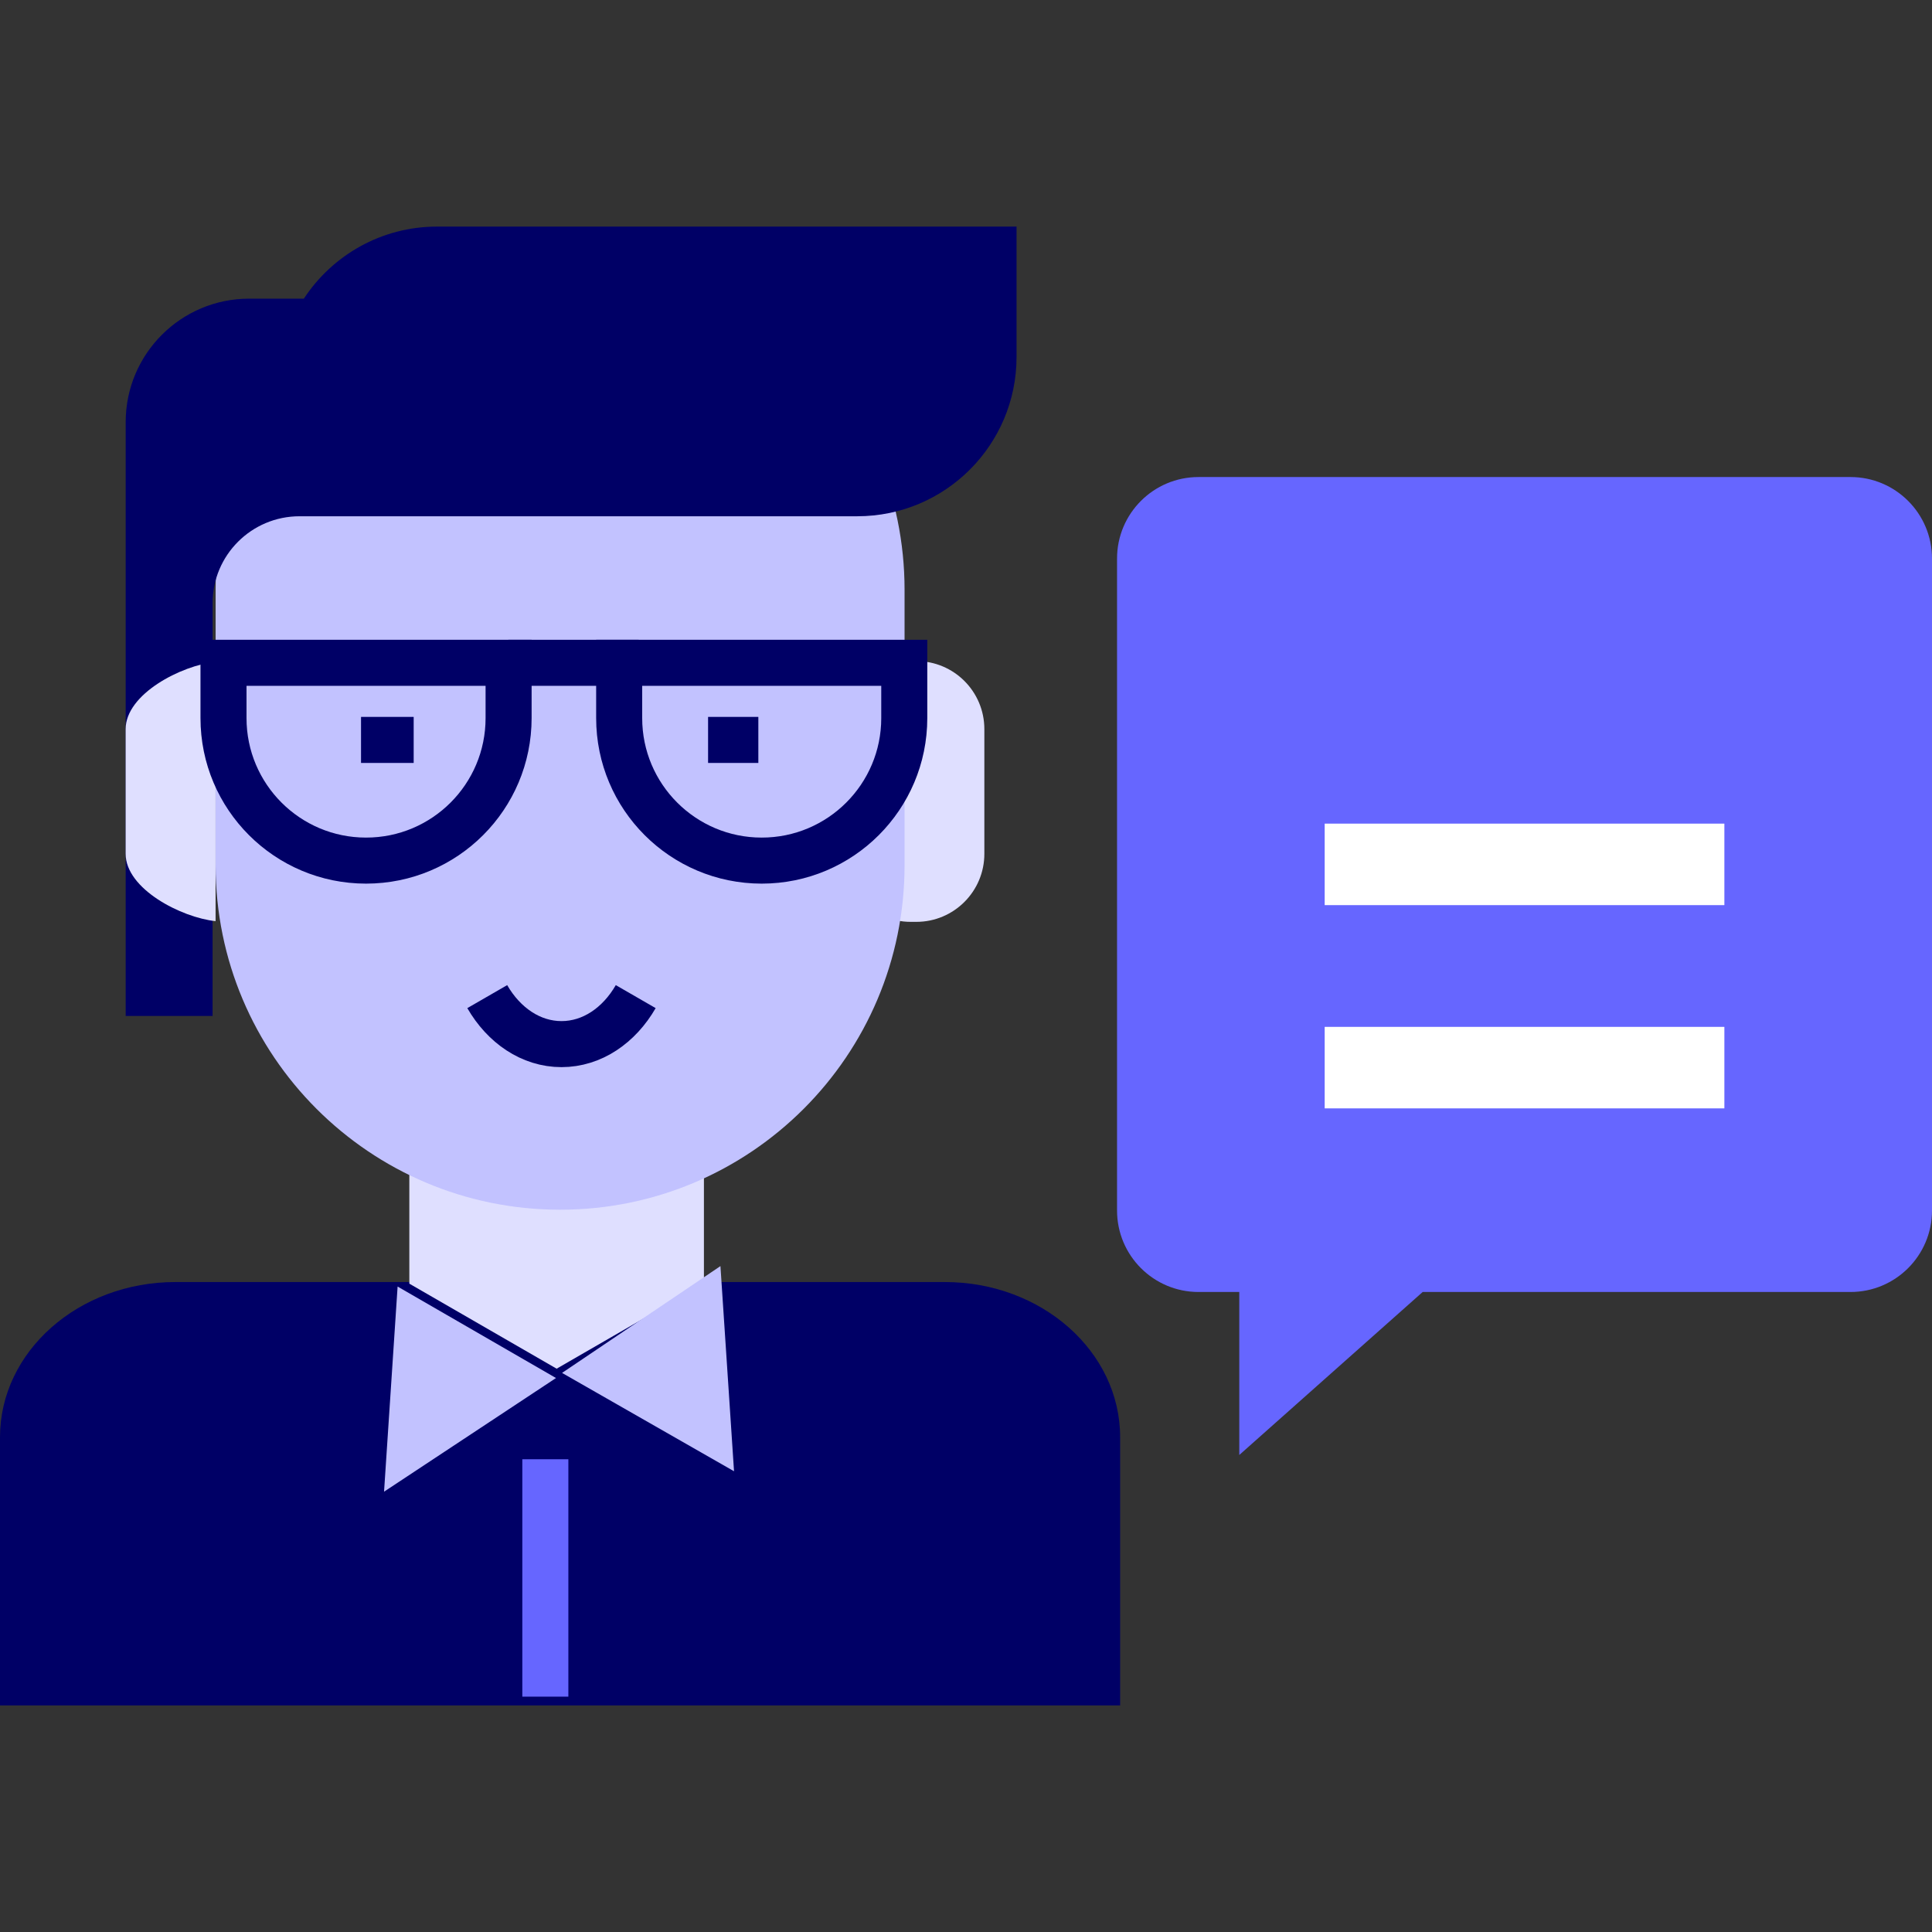 <svg xmlns="http://www.w3.org/2000/svg" xmlns:xlink="http://www.w3.org/1999/xlink" id="Layer_1" x="0px" y="0px" viewBox="0 0 600 600" style="enable-background:new 0 0 600 600;" xml:space="preserve"><rect x="0" y="0" width="600" height="600" fill="#333333" stroke="none"/><style type="text/css">	.st0{fill:none;stroke:#000066;stroke-width:25.114;}	.st1{fill:#6666FF;}	.st2{fill:#000066;}	.st3{fill:#A3A3FF;}	.st4{fill:#DFDFFF;}	.st5{fill:#C2C2FF;}	.st6{fill:#FFFFFF;}	.st7{fill:none;stroke:#FFFFFF;stroke-width:26.087;}	.st8{fill:none;stroke:#000066;stroke-width:25.532;}	.st9{fill:none;stroke:#6666FF;stroke-width:25.532;}	.st10{fill:none;stroke:#A3A3FF;stroke-width:24.818;}	.st11{fill:none;stroke:#FFFFFF;stroke-width:24.818;}	.st12{fill:none;stroke:#24247B;stroke-width:26.132;}	.st13{fill:none;stroke:#A3A3FF;stroke-width:26.132;}	.st14{fill:none;stroke:#000066;stroke-width:26.132;}	.st15{fill:none;stroke:#FFFFFF;stroke-width:26.132;}	.st16{fill:none;stroke:#000066;stroke-width:26.241;}	.st17{fill:none;stroke:#6666FF;stroke-width:25.87;stroke-linecap:round;stroke-linejoin:round;}	.st18{fill:#000066;stroke:#000066;stroke-width:25.87;}	.st19{fill:#DFDFFF;stroke:#000066;stroke-width:25.87;}	.st20{fill:none;stroke:#6666FF;stroke-width:25.87;stroke-linecap:round;stroke-linejoin:round;stroke-miterlimit:10;}	.st21{fill:#000066;stroke:#FFFFFF;stroke-width:25;}	.st22{fill:none;stroke:#6666FF;stroke-width:25;}	.st23{fill:none;stroke:#000066;stroke-width:25;}	.st24{fill:none;stroke:#FFFFFF;stroke-width:25.25;}	.st25{fill:none;stroke:#000066;stroke-width:25.25;}	.st26{fill:none;stroke:#000066;stroke-width:25.39;}	.st27{fill:none;stroke:#FFFFFF;stroke-width:25.39;stroke-linecap:round;}	.st28{fill:none;stroke:#FFFFFF;stroke-width:25.39;stroke-linecap:round;stroke-linejoin:bevel;}	.st29{fill:none;stroke:#FFFFFF;stroke-width:25.287;}	.st30{fill:none;stroke:#6666FF;stroke-width:25.287;}	.st31{fill:none;stroke:#6666FF;stroke-width:26.399;}	.st32{fill:none;stroke:#000066;stroke-width:29.388;}	.st33{fill:none;stroke:#C2C2FF;stroke-width:26.399;}	.st34{fill:none;stroke:#000066;stroke-width:25.574;}	.st35{fill:none;stroke:#A3A3FF;stroke-width:25.574;}	.st36{fill:none;stroke:#FFFFFF;stroke-width:25.346;stroke-miterlimit:10;}	.st37{fill:none;stroke:#FFFFFF;stroke-width:25.005;stroke-miterlimit:10;}	.st38{fill:none;stroke:#FFFFFF;stroke-width:25.06;stroke-miterlimit:10;}	.st39{fill:none;stroke:#6666FF;stroke-width:59.544;stroke-miterlimit:10;}	.st40{fill:none;stroke:#A3A3FF;stroke-width:25.626;}	.st41{fill:none;stroke:#000066;stroke-width:24.925;stroke-miterlimit:10;}	.st42{fill:none;stroke:#A3A3FF;stroke-width:25.216;}	.st43{fill:none;stroke:#FFFFFF;stroke-width:25.216;stroke-miterlimit:10;}	.st44{fill:none;stroke:#000066;stroke-width:25.288;stroke-miterlimit:10;}	.st45{fill:none;stroke:#6666FF;stroke-width:25.767;stroke-miterlimit:10;}	.st46{fill:none;stroke:#FFFFFF;stroke-width:25.755;}	.st47{fill:none;stroke:#000066;stroke-width:25.005;stroke-miterlimit:10;}	.st48{fill:none;stroke:#FFFFFF;stroke-width:25.129;}	.st49{fill:none;stroke:#FFFFFF;stroke-width:25.014;}	.st50{fill:none;stroke:#6666FF;stroke-width:54.545;}	.st51{fill:none;stroke:#000066;stroke-width:25.776;stroke-miterlimit:10;}	.st52{fill:none;stroke:#000066;stroke-width:25.729;stroke-miterlimit:10;}	.st53{fill:none;stroke:#000066;stroke-width:19;stroke-miterlimit:10;}	.st54{fill:#6666FF;stroke:#6666FF;stroke-width:39.537;}	.st55{fill:#FFFFFF;stroke:#000066;stroke-width:25.589;}	.st56{fill:#FFFFFF;stroke:#6666FF;stroke-width:25.589;}	.st57{fill:none;stroke:#FFFFFF;stroke-width:25.581;stroke-miterlimit:10;}	.st58{fill:#000066;stroke:#000066;stroke-width:24.927;}	.st59{fill:none;stroke:#000066;stroke-width:24.927;}	.st60{fill:#6666FF;stroke:#6666FF;stroke-width:24.927;}	.st61{fill:none;stroke:#FFFFFF;stroke-width:24.927;}	.st62{fill:none;stroke:#000066;stroke-width:24.927;stroke-dasharray:31.287,31.287;}	.st63{fill:#FFFFFF;stroke:#FFFFFF;stroke-width:24.603;}	.st64{fill:none;stroke:#000066;stroke-width:24.603;}	.st65{fill:none;stroke:#FFFFFF;stroke-width:24.603;}	.st66{fill:none;stroke:#6666FF;stroke-width:24.603;}	.st67{fill:#000066;stroke:#000066;stroke-width:25.655;}	.st68{fill:none;stroke:#6666FF;stroke-width:25.655;}	.st69{fill:none;stroke:#000066;stroke-width:26.13;}	.st70{fill:none;stroke:#000066;stroke-width:26.713;stroke-linecap:round;}	.st71{fill:none;stroke:#6666FF;stroke-width:25.826;}	.st72{fill:none;stroke:#FFFFFF;stroke-width:25.826;}	.st73{fill:none;stroke:#FFFFFF;stroke-width:25.532;}	.st74{fill:none;stroke:#000066;stroke-width:26.062;}	.st75{fill:none;stroke:#6666FF;stroke-width:25.578;stroke-linecap:round;}	.st76{fill:none;stroke:#6666FF;stroke-width:25.578;}	.st77{fill:none;stroke:#000066;stroke-width:25.967;stroke-linejoin:round;}	.st78{fill:none;stroke:#000066;stroke-width:24.965;stroke-linejoin:round;}	.st79{fill:none;stroke:#000066;stroke-width:24.709;}	.st80{fill:none;stroke:#6666FF;stroke-width:24.709;}	.st81{fill:none;stroke:#A3A3FF;stroke-width:24.983;}	.st82{fill:none;stroke:#FFFFFF;stroke-width:25.654;}	.st83{fill:none;stroke:#FFFFFF;stroke-width:25.913;}	.st84{fill:#C2C2FF;stroke:#000066;stroke-width:25.344;}	.st85{fill:none;stroke:#6666FF;stroke-width:15;stroke-miterlimit:10;}	.st86{fill:#3B3B89;}	.st87{fill:none;stroke:#6666FF;stroke-width:25.948;}	.st88{fill:none;stroke:#000066;stroke-width:25.948;}	.st89{fill:none;stroke:#000066;stroke-width:7.07;stroke-miterlimit:10;}	.st90{fill:none;stroke:#6666FF;stroke-width:62.015;stroke-linecap:round;}	.st91{fill:none;stroke:#A3A3FF;stroke-width:62.015;stroke-linecap:round;}	.st92{fill:none;stroke:#A3A3FF;stroke-width:25.1;}	.st93{fill:none;stroke:#FFFFFF;stroke-width:25.1;}	.st94{fill:none;stroke:#FFFFFF;stroke-width:24.83;}	.st95{fill:none;stroke:#FFFFFF;stroke-width:25.322;}	.st96{fill:none;stroke:#000066;stroke-width:25.987;}	.st97{fill:none;stroke:#FFFFFF;stroke-width:25.987;}	.st98{fill:none;stroke:#000066;stroke-width:25.969;}	.st99{fill:none;stroke:#FFFFFF;stroke-width:24.058;}	.st100{fill:none;stroke:#A3A3FF;stroke-width:38.068;stroke-miterlimit:10;}	.st101{fill:none;stroke:#6666FF;stroke-width:27.613;}	.st102{fill:none;stroke:#FFFFFF;stroke-width:25.411;stroke-miterlimit:10;}	.st103{fill:none;stroke:#000066;stroke-width:25.137;}	.st104{fill:none;stroke:#000066;stroke-width:24.65;}	.st105{fill:none;stroke:#FFFFFF;stroke-width:24.65;}	.st106{fill:none;stroke:#000066;stroke-width:24.401;}	.st107{fill:none;stroke:#FFFFFF;stroke-width:24.401;}	.st108{fill:none;stroke:#000066;stroke-width:45.567;}	.st109{fill:none;stroke:#000066;stroke-width:24.912;}	.st110{fill:none;stroke:#FFFFFF;stroke-width:25.532;}	.st111{fill:none;stroke:#FFFFFF;stroke-width:25.024;}	.st112{fill:none;stroke:#FFFFFF;stroke-width:25.024;stroke-miterlimit:10;}	.st113{fill:none;stroke:#000066;stroke-width:26.177;}	.st114{fill:none;stroke:#FFFFFF;stroke-width:25.589;}	.st115{fill:none;stroke:#FFFFFF;stroke-width:25.589;stroke-linecap:round;}	.st116{fill:none;stroke:#FFFFFF;stroke-width:25.589;stroke-linecap:round;stroke-linejoin:round;}	.st117{fill:none;stroke:#FFFFFF;stroke-width:25.316;stroke-miterlimit:10;}	.st118{fill:none;stroke:#000066;stroke-width:24.652;stroke-miterlimit:10;}	.st119{fill:none;stroke:#000066;stroke-width:14.296;}	.st120{fill:none;stroke:#6666FF;stroke-width:14.296;}	.st121{fill:none;stroke:#FFFFFF;stroke-width:25.309;}	.st122{fill:none;stroke:#FFFFFF;stroke-width:24.739;stroke-miterlimit:10;}	.st123{fill:none;stroke:#A3A3FF;stroke-width:25.69;stroke-dasharray:32.245,32.245;}	.st124{fill:#A3A3FF;stroke:#000066;stroke-width:25.388;}	.st125{fill:none;stroke:#000066;stroke-width:26.046;}	.st126{fill:none;stroke:#000066;stroke-width:24.869;stroke-miterlimit:10;}	.st127{fill:none;stroke:#6666FF;stroke-width:24.869;stroke-miterlimit:10;}	.st128{fill:none;stroke:#000066;stroke-width:25.2;}	.st129{fill:none;stroke:#6666FF;stroke-width:25.2;}	.st130{fill:none;stroke:#000066;stroke-width:37.245;stroke-miterlimit:10;}	.st131{fill:#FFFFFF;stroke:#000066;stroke-width:25.2;}	.st132{fill:none;stroke:#FFFFFF;stroke-width:24.683;}	.st133{fill:none;stroke:#A3A3FF;stroke-width:101.801;stroke-miterlimit:10;}	.st134{fill:none;stroke:#000066;stroke-width:139.977;stroke-miterlimit:10;}	.st135{fill:none;stroke:#6666FF;stroke-width:190.878;stroke-miterlimit:10;}	.st136{fill:none;stroke:#000066;stroke-width:25.228;}	.st137{fill:none;stroke:#6666FF;stroke-width:25.228;}	.st138{fill:none;stroke:#A3A3FF;stroke-width:25.624;}	.st139{fill:none;stroke:#000066;stroke-width:24.93;}	.st140{fill:none;stroke:#6666FF;stroke-width:73.641;stroke-miterlimit:10;}	.st141{fill:none;stroke:#6666FF;stroke-width:46.771;stroke-miterlimit:10;}	.st142{fill:none;stroke:#C2C2FF;stroke-width:61.466;stroke-miterlimit:10;}	.st143{fill:none;stroke:#6666FF;stroke-width:61.466;stroke-miterlimit:10;}	.st144{fill:none;stroke:#000066;stroke-width:61.466;stroke-miterlimit:10;}	.st145{fill:none;stroke:#6666FF;stroke-width:24.772;stroke-miterlimit:10;}	.st146{fill:none;stroke:#24247B;stroke-width:25.137;}	.st147{fill:#000066;stroke:#000066;stroke-width:22;}	.st148{fill:#000066;stroke:#000066;stroke-width:17.703;stroke-miterlimit:10;}	.st149{fill:none;stroke:#000066;stroke-width:24.895;}	.st150{fill:none;stroke:#000066;stroke-width:23.376;stroke-miterlimit:10;}	.st151{fill:none;stroke:#000066;stroke-width:25.224;}	.st152{fill:none;stroke:#A3A3FF;stroke-width:24.742;stroke-dasharray:31.056,31.056;}	.st153{fill:none;stroke:#FFFFFF;stroke-width:25.224;stroke-miterlimit:10;}	.st154{fill:none;stroke:#000066;stroke-width:72.279;}	.st155{fill:none;stroke:#FFFFFF;stroke-width:39.258;}	.st156{fill:#000066;stroke:#000066;stroke-width:25;}	.st157{fill:none;stroke:#FFFFFF;stroke-width:15.009;stroke-miterlimit:10;}	.st158{fill:none;stroke:#FFFFFF;stroke-width:25.464;stroke-miterlimit:10;}	.st159{fill:none;stroke:#000066;stroke-width:25.344;}	.st160{fill:none;stroke:#FFFFFF;stroke-width:25.344;}	.st161{fill:none;stroke:#FFFFFF;stroke-width:25.344;stroke-miterlimit:10;}	.st162{fill:none;stroke:#A3A3FF;stroke-width:26.046;}	.st163{fill:none;stroke:#000066;stroke-width:25;stroke-miterlimit:10;}	.st164{fill:none;stroke:#6666FF;stroke-width:25;stroke-miterlimit:10;}	.st165{fill:none;stroke:#FFFFFF;stroke-width:25;stroke-miterlimit:10;}	.st166{fill:none;stroke:#C2C2FF;stroke-width:24.628;}	.st167{fill:none;stroke:#C2C2FF;stroke-width:49.256;}	.st168{fill:none;stroke:#000066;stroke-width:24.628;}	.st169{fill:none;stroke:#000066;stroke-width:24.944;}	.st170{fill:none;stroke:#6666FF;stroke-width:26.046;}	.st171{fill:none;stroke:#FFFFFF;stroke-width:26.046;}	.st172{fill:none;stroke:#6666FF;stroke-width:25.191;stroke-miterlimit:10;}	.st173{fill:none;stroke:#A3A3FF;stroke-width:26.594;stroke-miterlimit:10;}	.st174{fill:none;stroke:#FFFFFF;stroke-width:23.639;}	.st175{fill:none;stroke:#000066;stroke-width:26.594;stroke-miterlimit:10;}	.st176{fill:none;stroke:#FFFFFF;stroke-width:26.594;stroke-miterlimit:10;}	.st177{fill:none;stroke:#FFFFFF;stroke-width:45.01;}</style><g>	<path class="st1" d="M574.69,148.15H372.22c-13.98,0-25.31,11.33-25.31,25.31v202.47c0,13.98,11.33,25.31,25.31,25.31h12.65v50.62  l56.95-50.62h132.87c13.98,0,25.31-11.33,25.31-25.31V173.46C600,159.48,588.67,148.15,574.69,148.15z"></path>	<g>		<path class="st2" d="M0,529.63v-83.29c0-26.62,24.39-48.19,54.46-48.19h238.97c30.07,0,54.44,21.57,54.44,48.19v83.29"></path>		<polygon class="st4" points="218.61,398.65 172.87,425.06 127.12,398.65 127.12,298.76 172.87,298.76 218.61,298.76   "></polygon>		<polygon class="st5" points="119.27,463.26 172.67,427.96 123.48,399.55   "></polygon>		<polygon class="st5" points="227.96,456.91 174.55,426.37 223.74,393.2   "></polygon>		<path class="st4" d="M305.7,265.16c0,11.67-9.46,21.13-21.12,21.13h-1.76c-11.67,0-21.12-9.46-21.12-21.13v-38.72   c0-11.67,9.44-21.13,21.12-21.13h1.76c11.67,0,21.12,9.45,21.12,21.13V265.16z"></path>		<path class="st5" d="M280.92,268.72c0,59.09-47.9,106.97-106.97,106.97l0,0c-59.09,0-106.99-47.89-106.99-106.97v-85.57   c0-59.08,47.9-106.97,106.99-106.97l0,0c59.08,0,106.97,47.89,106.97,106.97V268.72z"></path>		<path class="st2" d="M135.74,70.37c-17.31,0-32.53,8.91-41.38,22.38H77.38c-21.17,0-38.35,17.16-38.35,38.35v184.42h26.99v-128.2   c0-14.91,12.09-26.99,27-26.99h15.74h132.71h24.74c27.34,0,49.49-22.15,49.49-49.48V70.37H135.74z"></path>		<path class="st4" d="M66.95,205.54c-10.61,1.1-27.93,9.98-27.93,20.9v38.72c0,10.92,17.32,19.8,27.93,20.91V205.54z"></path>		<path class="st119" d="M151.32,309.51c5.14,8.91,13.54,14.75,23.06,14.75c9.52,0,17.91-5.84,23.05-14.75"></path>		<path class="st119" d="M69.41,205.84V223c0,24.45,19.82,44.27,44.27,44.27c24.46,0,44.27-19.82,44.27-44.27v-17.16H69.41z"></path>		<path class="st119" d="M192.29,205.84V223c0,24.45,19.82,44.27,44.27,44.27c24.45,0,44.27-19.82,44.27-44.27v-17.16H192.29z"></path>		<line class="st119" x1="128.47" y1="229.79" x2="112.12" y2="229.79"></line>		<line class="st119" x1="235.51" y1="229.79" x2="219.9" y2="229.79"></line>		<line class="st119" x1="157.87" y1="205.84" x2="198.35" y2="205.84"></line>		<line class="st120" x1="169.36" y1="453.18" x2="169.36" y2="526.91"></line>	</g>	<g>		<line class="st121" x1="411.39" y1="268.44" x2="535.52" y2="268.44"></line>		<line class="st121" x1="411.39" y1="331.56" x2="535.52" y2="331.56"></line>	</g></g></svg>